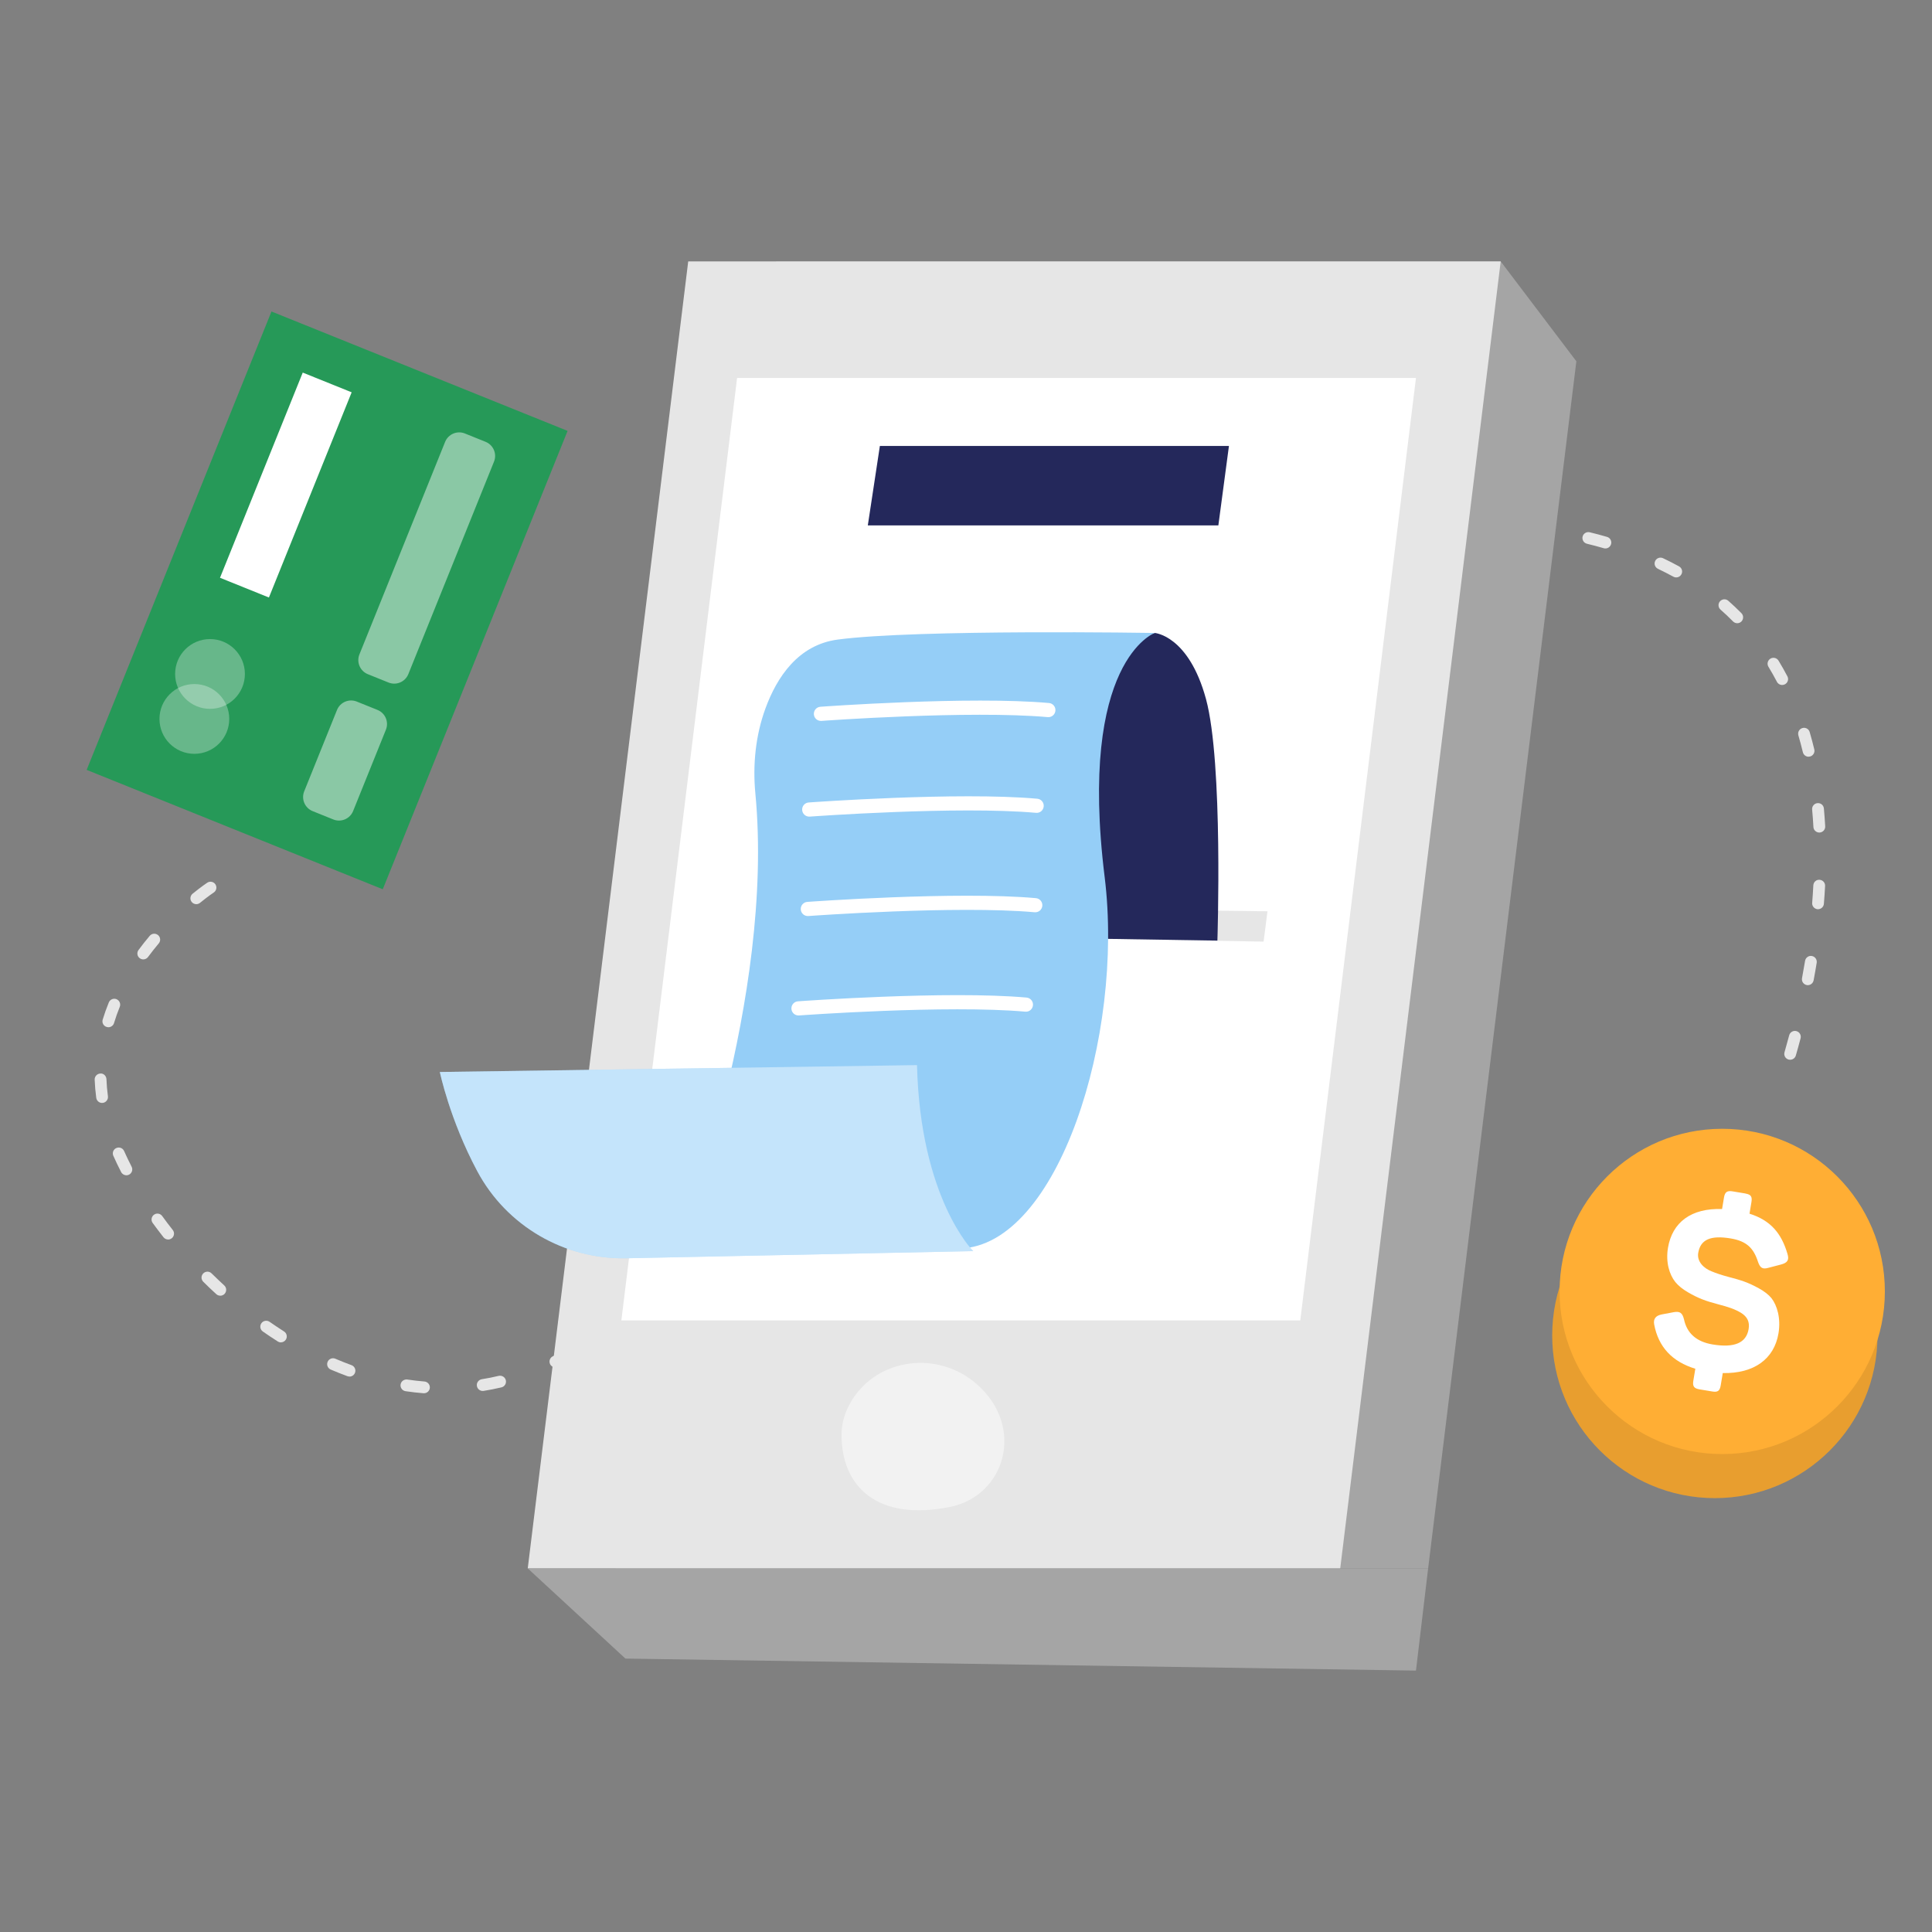 <?xml version="1.0" encoding="UTF-8"?> <svg xmlns="http://www.w3.org/2000/svg" width="500" height="500" viewBox="0 0 500 500" fill="none"><rect x="0" y="0" width="500" height="500" fill="#808080" stroke="none"/><path d="M109.72 360.57C109.72 360.57 109.64 360.57 109.6 360.57C108.06 360.45 106.5 360.27 104.96 360.04C104.13 359.92 103.55 359.14 103.67 358.31C103.79 357.48 104.58 356.91 105.4 357.02C106.87 357.24 108.36 357.41 109.84 357.53C110.68 357.6 111.31 358.33 111.24 359.17C111.18 359.97 110.51 360.57 109.72 360.57ZM124.93 359.98C124.19 359.98 123.54 359.44 123.42 358.69C123.29 357.86 123.85 357.08 124.69 356.94C126.15 356.71 127.62 356.42 129.07 356.07C129.89 355.89 130.71 356.39 130.91 357.21C131.1 358.03 130.6 358.85 129.78 359.05C128.26 359.41 126.71 359.71 125.18 359.96C125.1 359.97 125.02 359.98 124.94 359.98H124.93ZM90.44 356.25C90.27 356.25 90.09 356.22 89.92 356.16C88.48 355.63 87.02 355.05 85.59 354.44C84.82 354.11 84.46 353.21 84.79 352.44C85.12 351.66 86.02 351.3 86.79 351.64C88.17 352.23 89.58 352.79 90.97 353.3C91.76 353.59 92.17 354.47 91.88 355.26C91.65 355.88 91.07 356.26 90.45 356.26L90.44 356.25ZM143.74 353.9C143.18 353.9 142.64 353.59 142.37 353.05C142 352.29 142.31 351.38 143.06 351.01C144.38 350.36 145.71 349.65 147.01 348.9C147.74 348.48 148.67 348.73 149.09 349.46C149.51 350.19 149.26 351.12 148.53 351.54C147.17 352.32 145.79 353.06 144.41 353.74C144.19 353.85 143.96 353.9 143.73 353.9H143.74ZM72.71 347.41C72.43 347.41 72.15 347.33 71.89 347.17C70.59 346.35 69.29 345.48 68.02 344.59C67.33 344.11 67.16 343.16 67.64 342.46C68.12 341.77 69.07 341.6 69.76 342.08C70.99 342.94 72.25 343.77 73.51 344.58C74.22 345.03 74.43 345.97 73.98 346.69C73.69 347.15 73.2 347.4 72.69 347.4L72.71 347.41ZM160.22 342.96C159.79 342.96 159.35 342.78 159.05 342.42C158.51 341.77 158.59 340.81 159.23 340.27L159.56 339.99C160.57 339.13 161.59 338.22 162.62 337.28C163.24 336.71 164.2 336.75 164.78 337.37C165.35 337.99 165.31 338.96 164.69 339.53C163.63 340.5 162.59 341.43 161.56 342.31L161.21 342.61C160.92 342.85 160.57 342.97 160.23 342.97L160.22 342.96ZM57 335.32C56.63 335.32 56.26 335.19 55.97 334.92C54.82 333.87 53.7 332.81 52.61 331.72C52.01 331.13 52 330.16 52.6 329.56C53.19 328.96 54.16 328.95 54.76 329.55C55.83 330.6 56.92 331.64 58.04 332.67C58.66 333.24 58.7 334.2 58.14 334.83C57.84 335.16 57.43 335.33 57.01 335.33L57 335.32ZM174.37 329.04C174 329.04 173.63 328.91 173.34 328.64C172.72 328.07 172.67 327.11 173.24 326.48C174.24 325.38 175.26 324.25 176.28 323.09C176.84 322.46 177.8 322.4 178.43 322.95C179.06 323.51 179.12 324.47 178.57 325.1C177.54 326.27 176.51 327.42 175.49 328.53C175.19 328.86 174.78 329.03 174.36 329.03L174.37 329.04ZM43.51 320.78C43.06 320.78 42.61 320.58 42.31 320.2C41.34 318.97 40.41 317.73 39.51 316.5C39.02 315.82 39.17 314.86 39.85 314.37C40.53 313.87 41.49 314.03 41.98 314.71C42.85 315.92 43.76 317.12 44.71 318.32C45.23 318.98 45.12 319.94 44.45 320.46C44.17 320.68 43.84 320.79 43.51 320.79V320.78ZM187.3 313.96C186.96 313.96 186.62 313.85 186.34 313.62C185.69 313.09 185.59 312.13 186.12 311.47C187.07 310.3 188.03 309.12 189 307.92C189.53 307.26 190.49 307.16 191.15 307.69C191.81 308.22 191.91 309.18 191.38 309.84C190.41 311.05 189.44 312.24 188.49 313.41C188.19 313.78 187.75 313.97 187.31 313.97L187.3 313.96ZM32.71 304.16C32.16 304.16 31.62 303.86 31.35 303.33C30.62 301.91 29.94 300.5 29.33 299.12C28.99 298.35 29.33 297.45 30.11 297.11C30.88 296.77 31.78 297.11 32.12 297.89C32.71 299.21 33.36 300.58 34.06 301.94C34.45 302.69 34.15 303.61 33.4 304C33.18 304.11 32.94 304.17 32.7 304.17L32.71 304.16ZM199.67 298.41C199.34 298.41 199.01 298.31 198.73 298.09C198.06 297.57 197.95 296.61 198.46 295.95L201.27 292.33C201.79 291.66 202.74 291.54 203.41 292.06C204.08 292.58 204.2 293.53 203.68 294.2L200.87 297.82C200.57 298.21 200.12 298.41 199.67 298.41ZM26.42 285.44C25.67 285.44 25.02 284.89 24.91 284.12C24.7 282.56 24.56 280.98 24.5 279.41C24.47 278.57 25.13 277.86 25.97 277.83C26.79 277.73 27.52 278.46 27.55 279.3C27.6 280.76 27.73 282.24 27.93 283.7C28.04 284.53 27.46 285.31 26.63 285.42C26.56 285.42 26.49 285.43 26.42 285.43V285.44ZM211.8 282.68C211.48 282.68 211.15 282.58 210.87 282.37C210.2 281.86 210.07 280.9 210.59 280.23L213.38 276.59C213.89 275.92 214.85 275.8 215.52 276.31C216.19 276.82 216.32 277.78 215.8 278.45L213.01 282.09C212.71 282.48 212.26 282.69 211.8 282.69V282.68ZM463.29 274.27C463.15 274.27 463.01 274.25 462.87 274.21C462.06 273.98 461.59 273.13 461.83 272.32C462.22 270.98 462.62 269.51 463.04 267.94C463.25 267.13 464.08 266.64 464.9 266.85C465.72 267.06 466.2 267.9 465.99 268.71C465.57 270.31 465.16 271.8 464.76 273.16C464.57 273.83 463.96 274.26 463.29 274.26V274.27ZM223.89 266.92C223.56 266.92 223.24 266.82 222.96 266.6C222.29 266.09 222.17 265.13 222.68 264.46L225.48 260.83C225.99 260.16 226.95 260.04 227.62 260.56C228.29 261.08 228.41 262.04 227.89 262.7L225.09 266.32C224.79 266.71 224.34 266.91 223.88 266.91L223.89 266.92ZM28.04 265.84C27.89 265.84 27.74 265.82 27.59 265.77C26.78 265.52 26.33 264.67 26.58 263.87C27.03 262.39 27.56 260.89 28.16 259.43C28.48 258.65 29.37 258.27 30.15 258.59C30.93 258.91 31.31 259.8 30.99 260.58C30.43 261.96 29.93 263.37 29.51 264.77C29.31 265.43 28.7 265.85 28.05 265.85L28.04 265.84ZM467.86 254.96C467.77 254.96 467.67 254.96 467.58 254.93C466.75 254.78 466.21 253.98 466.36 253.15C466.63 251.69 466.9 250.2 467.15 248.67C467.29 247.84 468.07 247.26 468.9 247.41C469.73 247.55 470.29 248.33 470.16 249.16C469.91 250.71 469.64 252.23 469.36 253.71C469.22 254.44 468.58 254.96 467.86 254.96ZM236.09 251.25C235.76 251.25 235.43 251.14 235.15 250.92C234.49 250.4 234.37 249.44 234.9 248.78C235.84 247.58 236.79 246.38 237.75 245.18C238.27 244.52 239.23 244.41 239.89 244.93C240.55 245.45 240.66 246.41 240.14 247.07C239.19 248.27 238.24 249.46 237.3 250.66C237 251.04 236.55 251.24 236.1 251.24L236.09 251.25ZM37.08 248.29C36.77 248.29 36.45 248.19 36.17 247.99C35.49 247.49 35.35 246.53 35.85 245.86C36.76 244.62 37.74 243.39 38.75 242.19C39.29 241.55 40.25 241.46 40.9 242C41.55 242.54 41.63 243.51 41.09 244.15C40.12 245.3 39.19 246.49 38.31 247.67C38.01 248.08 37.55 248.29 37.08 248.29ZM248.52 235.76C248.18 235.76 247.84 235.65 247.55 235.41C246.9 234.88 246.8 233.91 247.34 233.26C248.31 232.08 249.28 230.9 250.26 229.72C250.8 229.07 251.76 228.98 252.41 229.52C253.06 230.06 253.15 231.02 252.61 231.67C251.64 232.84 250.67 234.02 249.7 235.2C249.4 235.57 248.96 235.76 248.52 235.76ZM470.51 235.3C470.51 235.3 470.43 235.3 470.39 235.3C469.55 235.23 468.92 234.5 468.99 233.66C469.11 232.17 469.21 230.66 469.29 229.13C469.33 228.29 470.04 227.62 470.89 227.69C471.73 227.73 472.38 228.45 472.33 229.29C472.25 230.84 472.15 232.38 472.02 233.9C471.96 234.7 471.29 235.3 470.5 235.3H470.51ZM50.81 234C50.37 234 49.93 233.81 49.62 233.44C49.09 232.78 49.19 231.82 49.85 231.29C52.12 229.45 53.58 228.48 53.64 228.44C54.34 227.98 55.29 228.17 55.75 228.87C56.21 229.57 56.02 230.52 55.32 230.98C55.31 230.98 53.9 231.92 51.76 233.66C51.48 233.89 51.14 234 50.8 234H50.81ZM261.31 220.56C260.96 220.56 260.6 220.44 260.31 220.19C259.67 219.64 259.6 218.67 260.16 218.04C261.16 216.88 262.17 215.73 263.18 214.58C263.74 213.95 264.7 213.89 265.33 214.44C265.96 215 266.03 215.96 265.47 216.6C264.46 217.74 263.46 218.89 262.47 220.04C262.17 220.39 261.74 220.57 261.32 220.57L261.31 220.56ZM470.83 215.46C470.03 215.46 469.35 214.83 469.31 214.02C469.23 212.52 469.12 211.01 468.98 209.51C468.9 208.67 469.52 207.93 470.36 207.85C471.21 207.77 471.94 208.39 472.02 209.23C472.16 210.77 472.27 212.32 472.36 213.85C472.41 214.69 471.76 215.41 470.92 215.46C470.89 215.46 470.86 215.46 470.84 215.46H470.83ZM274.57 205.77C274.2 205.77 273.82 205.63 273.53 205.36C272.91 204.78 272.88 203.82 273.45 203.2C274.5 202.08 275.54 200.96 276.6 199.85C277.18 199.24 278.15 199.21 278.76 199.79C279.37 200.37 279.4 201.34 278.82 201.95C277.77 203.05 276.73 204.16 275.69 205.28C275.39 205.6 274.98 205.77 274.57 205.77ZM468.06 195.84C467.37 195.84 466.75 195.37 466.58 194.67C466.22 193.19 465.83 191.73 465.42 190.32C465.18 189.51 465.64 188.66 466.45 188.42C467.26 188.18 468.11 188.64 468.34 189.45C468.77 190.91 469.17 192.42 469.54 193.95C469.74 194.77 469.23 195.59 468.41 195.79C468.29 195.82 468.17 195.83 468.05 195.83L468.06 195.84ZM288.42 191.55C288.02 191.55 287.63 191.4 287.33 191.09C286.74 190.49 286.75 189.52 287.35 188.93C288.45 187.86 289.55 186.79 290.66 185.73C291.27 185.15 292.24 185.17 292.82 185.78C293.4 186.39 293.38 187.36 292.77 187.94C291.67 188.99 290.58 190.04 289.49 191.11C289.19 191.4 288.81 191.55 288.42 191.55ZM303.02 178.1C302.59 178.1 302.17 177.92 301.86 177.57C301.31 176.93 301.38 175.97 302.02 175.42C303.19 174.41 304.36 173.42 305.53 172.44C306.18 171.9 307.14 171.98 307.68 172.63C308.22 173.28 308.14 174.24 307.49 174.78C306.33 175.75 305.17 176.73 304.02 177.73C303.73 177.98 303.38 178.1 303.02 178.1ZM461.22 177.28C460.67 177.28 460.14 176.98 459.87 176.46C459.18 175.14 458.44 173.82 457.67 172.56C457.23 171.84 457.46 170.9 458.18 170.46C458.9 170.02 459.84 170.25 460.28 170.97C461.08 172.29 461.86 173.66 462.58 175.04C462.97 175.79 462.68 176.71 461.93 177.1C461.7 177.22 461.46 177.27 461.22 177.27V177.28ZM318.52 165.71C318.05 165.71 317.59 165.49 317.29 165.09C316.79 164.41 316.94 163.46 317.62 162.96C318.87 162.05 320.12 161.15 321.37 160.28C322.06 159.8 323.01 159.96 323.5 160.66C323.98 161.35 323.82 162.3 323.12 162.79C321.88 163.65 320.65 164.54 319.42 165.44C319.15 165.64 318.83 165.74 318.52 165.74V165.71ZM449.61 161.29C449.22 161.29 448.82 161.14 448.52 160.84C447.48 159.78 446.39 158.75 445.27 157.77C444.64 157.21 444.57 156.25 445.13 155.62C445.69 154.99 446.65 154.92 447.28 155.48C448.45 156.51 449.59 157.59 450.68 158.69C451.27 159.29 451.26 160.26 450.67 160.85C450.37 161.14 449.99 161.29 449.6 161.29H449.61ZM335.09 154.82C334.56 154.82 334.05 154.55 333.77 154.06C333.35 153.33 333.6 152.4 334.33 151.97C335.67 151.19 337.01 150.44 338.36 149.71C339.1 149.31 340.03 149.58 340.43 150.32C340.83 151.06 340.56 151.99 339.81 152.39C338.49 153.11 337.17 153.85 335.86 154.61C335.62 154.75 335.36 154.82 335.1 154.82H335.09ZM433.8 149.44C433.55 149.44 433.3 149.38 433.07 149.25C431.78 148.55 430.44 147.86 429.08 147.21C428.32 146.85 427.99 145.94 428.36 145.18C428.72 144.42 429.63 144.1 430.39 144.46C431.81 145.13 433.21 145.85 434.54 146.58C435.28 146.99 435.55 147.91 435.14 148.65C434.86 149.16 434.34 149.44 433.8 149.44ZM352.85 146.06C352.25 146.06 351.68 145.7 351.43 145.11C351.11 144.33 351.49 143.44 352.27 143.12C353.71 142.54 355.15 141.99 356.59 141.46C357.38 141.18 358.26 141.58 358.54 142.38C358.83 143.17 358.42 144.05 357.62 144.34C356.21 144.85 354.8 145.39 353.4 145.96C353.21 146.04 353.02 146.07 352.83 146.07L352.85 146.06ZM415.48 141.94C415.34 141.94 415.19 141.92 415.05 141.88C413.61 141.46 412.15 141.07 410.7 140.72C409.88 140.52 409.38 139.7 409.57 138.88C409.77 138.06 410.6 137.56 411.41 137.75C412.91 138.11 414.42 138.51 415.91 138.95C416.72 139.19 417.18 140.04 416.94 140.84C416.74 141.5 416.14 141.94 415.48 141.94ZM371.75 140.26C371.04 140.26 370.41 139.77 370.26 139.04C370.09 138.21 370.62 137.41 371.44 137.24C372.96 136.93 374.5 136.64 376.01 136.41C376.84 136.27 377.62 136.85 377.76 137.68C377.89 138.51 377.32 139.29 376.49 139.43C375.03 139.66 373.54 139.93 372.07 140.24C371.97 140.26 371.86 140.27 371.76 140.27L371.75 140.26ZM396 138.48C396 138.48 395.93 138.48 395.9 138.48C394.42 138.38 392.9 138.33 391.41 138.31C390.57 138.31 389.89 137.61 389.9 136.77C389.9 135.93 390.57 135.22 391.44 135.26C392.99 135.28 394.56 135.34 396.1 135.43C396.94 135.48 397.58 136.21 397.52 137.05C397.47 137.86 396.8 138.48 396 138.48Z" fill="#E6E6E6"></path><path d="M369.6 405.9H159.33L200.86 67.65H388.38L407.96 93.5L369.6 405.9Z" fill="#A5A5A5"></path><path d="M346.85 405.9H136.58L178.11 67.65H388.38L346.85 405.9Z" fill="#E6E6E6"></path><path d="M336.51 341.72H160.81L190.76 97.81H366.45L336.51 341.72Z" fill="white"></path><path d="M277.24 235.22L328.02 235.84L327.02 243.69L277.24 242.82V235.22Z" fill="#E6E6E6"></path><path d="M136.58 405.9L161.86 429.24L366.45 432.35L369.6 405.9H136.58Z" fill="#A5A5A5"></path><path d="M298.85 163.81C298.85 163.81 307.63 164.43 312.11 180.91C316.59 197.4 315.06 243.43 315.06 243.43L277.24 242.82C277.24 242.82 258.4 174.28 298.85 163.81Z" fill="#24285B"></path><path d="M298.85 163.81C298.85 163.81 278.95 170.95 285.89 227.01C290.97 268.08 273.79 322.45 248.39 323.11C222.99 323.78 176.14 321.53 176.14 321.53C176.14 321.53 200.54 258.39 195.49 205.37C194.78 197.93 195.53 190.38 198.09 183.36C201.04 175.29 206.55 166.88 216.8 165.52C237.3 162.8 298.84 163.81 298.84 163.81H298.85Z" fill="#95CEF7"></path><path d="M162.11 325.64L251.87 323.79C251.87 323.79 238.17 310.21 237.32 275.65L113.83 277.43C113.83 277.43 116.38 289.75 123.52 303.11C131.1 317.28 146.03 325.97 162.1 325.64H162.11Z" fill="#95CEF7"></path><path opacity="0.44" d="M162.11 325.64L251.87 323.79C251.87 323.79 238.17 310.21 237.32 275.65L113.83 277.43C113.83 277.43 116.38 289.75 123.52 303.11C131.1 317.28 146.03 325.97 162.1 325.64H162.11Z" fill="white"></path><path d="M227.71 115.41L224.59 135.97H315.31L318.05 115.41H227.71Z" fill="#24285B"></path><path opacity="0.48" d="M252.71 358.15C242.91 349.58 227.42 351.28 220.51 362.31C218.88 364.92 217.79 367.92 217.79 371.31C217.79 384.86 227.14 393.74 245.83 390C260.09 387.15 265.52 369.34 252.72 358.15H252.71Z" fill="white"></path><path d="M212.45 186.57C211.5 186.57 210.7 185.84 210.63 184.87C210.56 183.86 211.31 182.98 212.32 182.91C212.7 182.88 250.98 180.1 271.48 181.94C272.49 182.03 273.23 182.92 273.14 183.93C273.05 184.94 272.16 185.69 271.15 185.59C250.94 183.79 212.96 186.54 212.58 186.57C212.53 186.57 212.49 186.57 212.44 186.57H212.45Z" fill="white"></path><path d="M209.42 211.34C208.47 211.34 207.67 210.61 207.6 209.64C207.53 208.63 208.28 207.75 209.29 207.68C209.67 207.65 247.95 204.87 268.45 206.71C269.46 206.8 270.2 207.69 270.11 208.7C270.02 209.71 269.14 210.46 268.12 210.36C247.91 208.55 209.93 211.31 209.55 211.34C209.5 211.34 209.46 211.34 209.41 211.34H209.42Z" fill="white"></path><path d="M209.06 237.07C208.11 237.07 207.31 236.34 207.24 235.37C207.17 234.36 207.92 233.48 208.93 233.41C209.31 233.38 247.59 230.6 268.09 232.44C269.1 232.53 269.84 233.42 269.75 234.43C269.66 235.44 268.78 236.18 267.76 236.09C247.55 234.28 209.57 237.04 209.19 237.07C209.14 237.07 209.1 237.07 209.05 237.07H209.06Z" fill="white"></path><path d="M206.64 262.8C205.69 262.8 204.89 262.07 204.82 261.1C204.75 260.09 205.5 259.21 206.51 259.14C206.89 259.11 245.17 256.33 265.67 258.17C266.68 258.26 267.42 259.15 267.33 260.16C267.24 261.17 266.36 261.92 265.34 261.82C245.13 260.01 207.15 262.77 206.77 262.8C206.72 262.8 206.68 262.8 206.63 262.8H206.64Z" fill="white"></path><path d="M70.257 80.614L22.424 199.243L99.059 230.143L146.892 111.514L70.257 80.614Z" fill="#269958"></path><path d="M78.35 96.424L56.937 149.529L69.596 154.634L91.009 101.528L78.35 96.424Z" fill="white"></path><path opacity="0.46" d="M87.213 183.749L78.728 204.792C77.914 206.811 78.89 209.106 80.908 209.92L86.26 212.078C88.278 212.891 90.573 211.915 91.387 209.897L99.872 188.853C100.686 186.835 99.71 184.539 97.692 183.726L92.34 181.568C90.322 180.754 88.026 181.731 87.213 183.749Z" fill="white"></path><path opacity="0.46" d="M115.191 114.367L93.019 169.355C92.206 171.373 93.182 173.669 95.2 174.482L100.551 176.64C102.57 177.454 104.865 176.477 105.679 174.459L127.851 119.471C128.665 117.453 127.688 115.157 125.67 114.344L120.319 112.186C118.301 111.372 116.005 112.348 115.191 114.367Z" fill="white"></path><path opacity="0.3" d="M50.3 195.09C55.287 195.09 59.33 191.047 59.33 186.06C59.33 181.073 55.287 177.03 50.3 177.03C45.313 177.03 41.27 181.073 41.27 186.06C41.27 191.047 45.313 195.09 50.3 195.09Z" fill="white"></path><path opacity="0.3" d="M54.35 183.45C59.337 183.45 63.38 179.407 63.38 174.42C63.38 169.433 59.337 165.39 54.35 165.39C49.363 165.39 45.32 169.433 45.32 174.42C45.32 179.407 49.363 183.45 54.35 183.45Z" fill="white"></path><path d="M443.8 387.71C467.046 387.71 485.89 368.866 485.89 345.62C485.89 322.374 467.046 303.53 443.8 303.53C420.554 303.53 401.71 322.374 401.71 345.62C401.71 368.866 420.554 387.71 443.8 387.71Z" fill="#FFAE34"></path><path opacity="0.09" d="M443.8 387.71C467.046 387.71 485.89 368.866 485.89 345.62C485.89 322.374 467.046 303.53 443.8 303.53C420.554 303.53 401.71 322.374 401.71 345.62C401.71 368.866 420.554 387.71 443.8 387.71Z" fill="#000001"></path><path d="M445.71 376.31C468.956 376.31 487.8 357.466 487.8 334.22C487.8 310.974 468.956 292.13 445.71 292.13C422.464 292.13 403.62 310.974 403.62 334.22C403.62 357.466 422.464 376.31 445.71 376.31Z" fill="#FFAE34"></path><path d="M451.75 308.9C453.16 309.14 453.5 309.7 453.27 311.1L452.77 314.1C458.26 315.84 461.03 319.19 462.59 324.48C463.08 326.07 462.64 326.81 460.87 327.27L457.65 328.11C456.13 328.55 455.51 328.13 454.96 326.53C453.84 323.07 452.08 321.21 447.92 320.51C442.72 319.64 440.08 320.77 439.5 324.25C439.12 326.51 440.96 328.27 443.03 329.05C444.03 329.47 445.45 329.96 447.32 330.46C450.69 331.34 452.36 331.87 455.18 333.41C456.62 334.22 457.68 335.02 458.46 335.97C459.91 337.85 460.92 341.16 460.27 345.07C459.15 351.73 453.93 355.51 445.85 355.35L445.32 358.53C445.08 359.94 444.57 360.35 443.17 360.12L439.81 359.56C438.4 359.32 438 358.75 438.23 357.35L438.75 354.23C432.77 352.41 429.2 348.61 428.1 342.77C427.84 341.34 428.48 340.51 429.98 340.19L433.16 339.59C434.78 339.3 435.39 339.78 435.81 341.42C436.58 345.07 439.05 347.24 443.2 347.94C448.82 348.88 451.93 347.58 452.54 343.97C452.86 342.07 452.2 340.77 450.55 339.74C448.89 338.77 447.4 338.27 444.69 337.56C441.38 336.69 439.54 336.01 436.79 334.41C435.42 333.61 434.37 332.75 433.58 331.8C432.02 329.84 431.05 326.66 431.67 322.93C432.78 316.33 437.67 312.62 445.67 312.9L446.17 309.9C446.41 308.49 446.98 308.09 448.38 308.32L451.74 308.88L451.75 308.9Z" fill="white"></path></svg> 